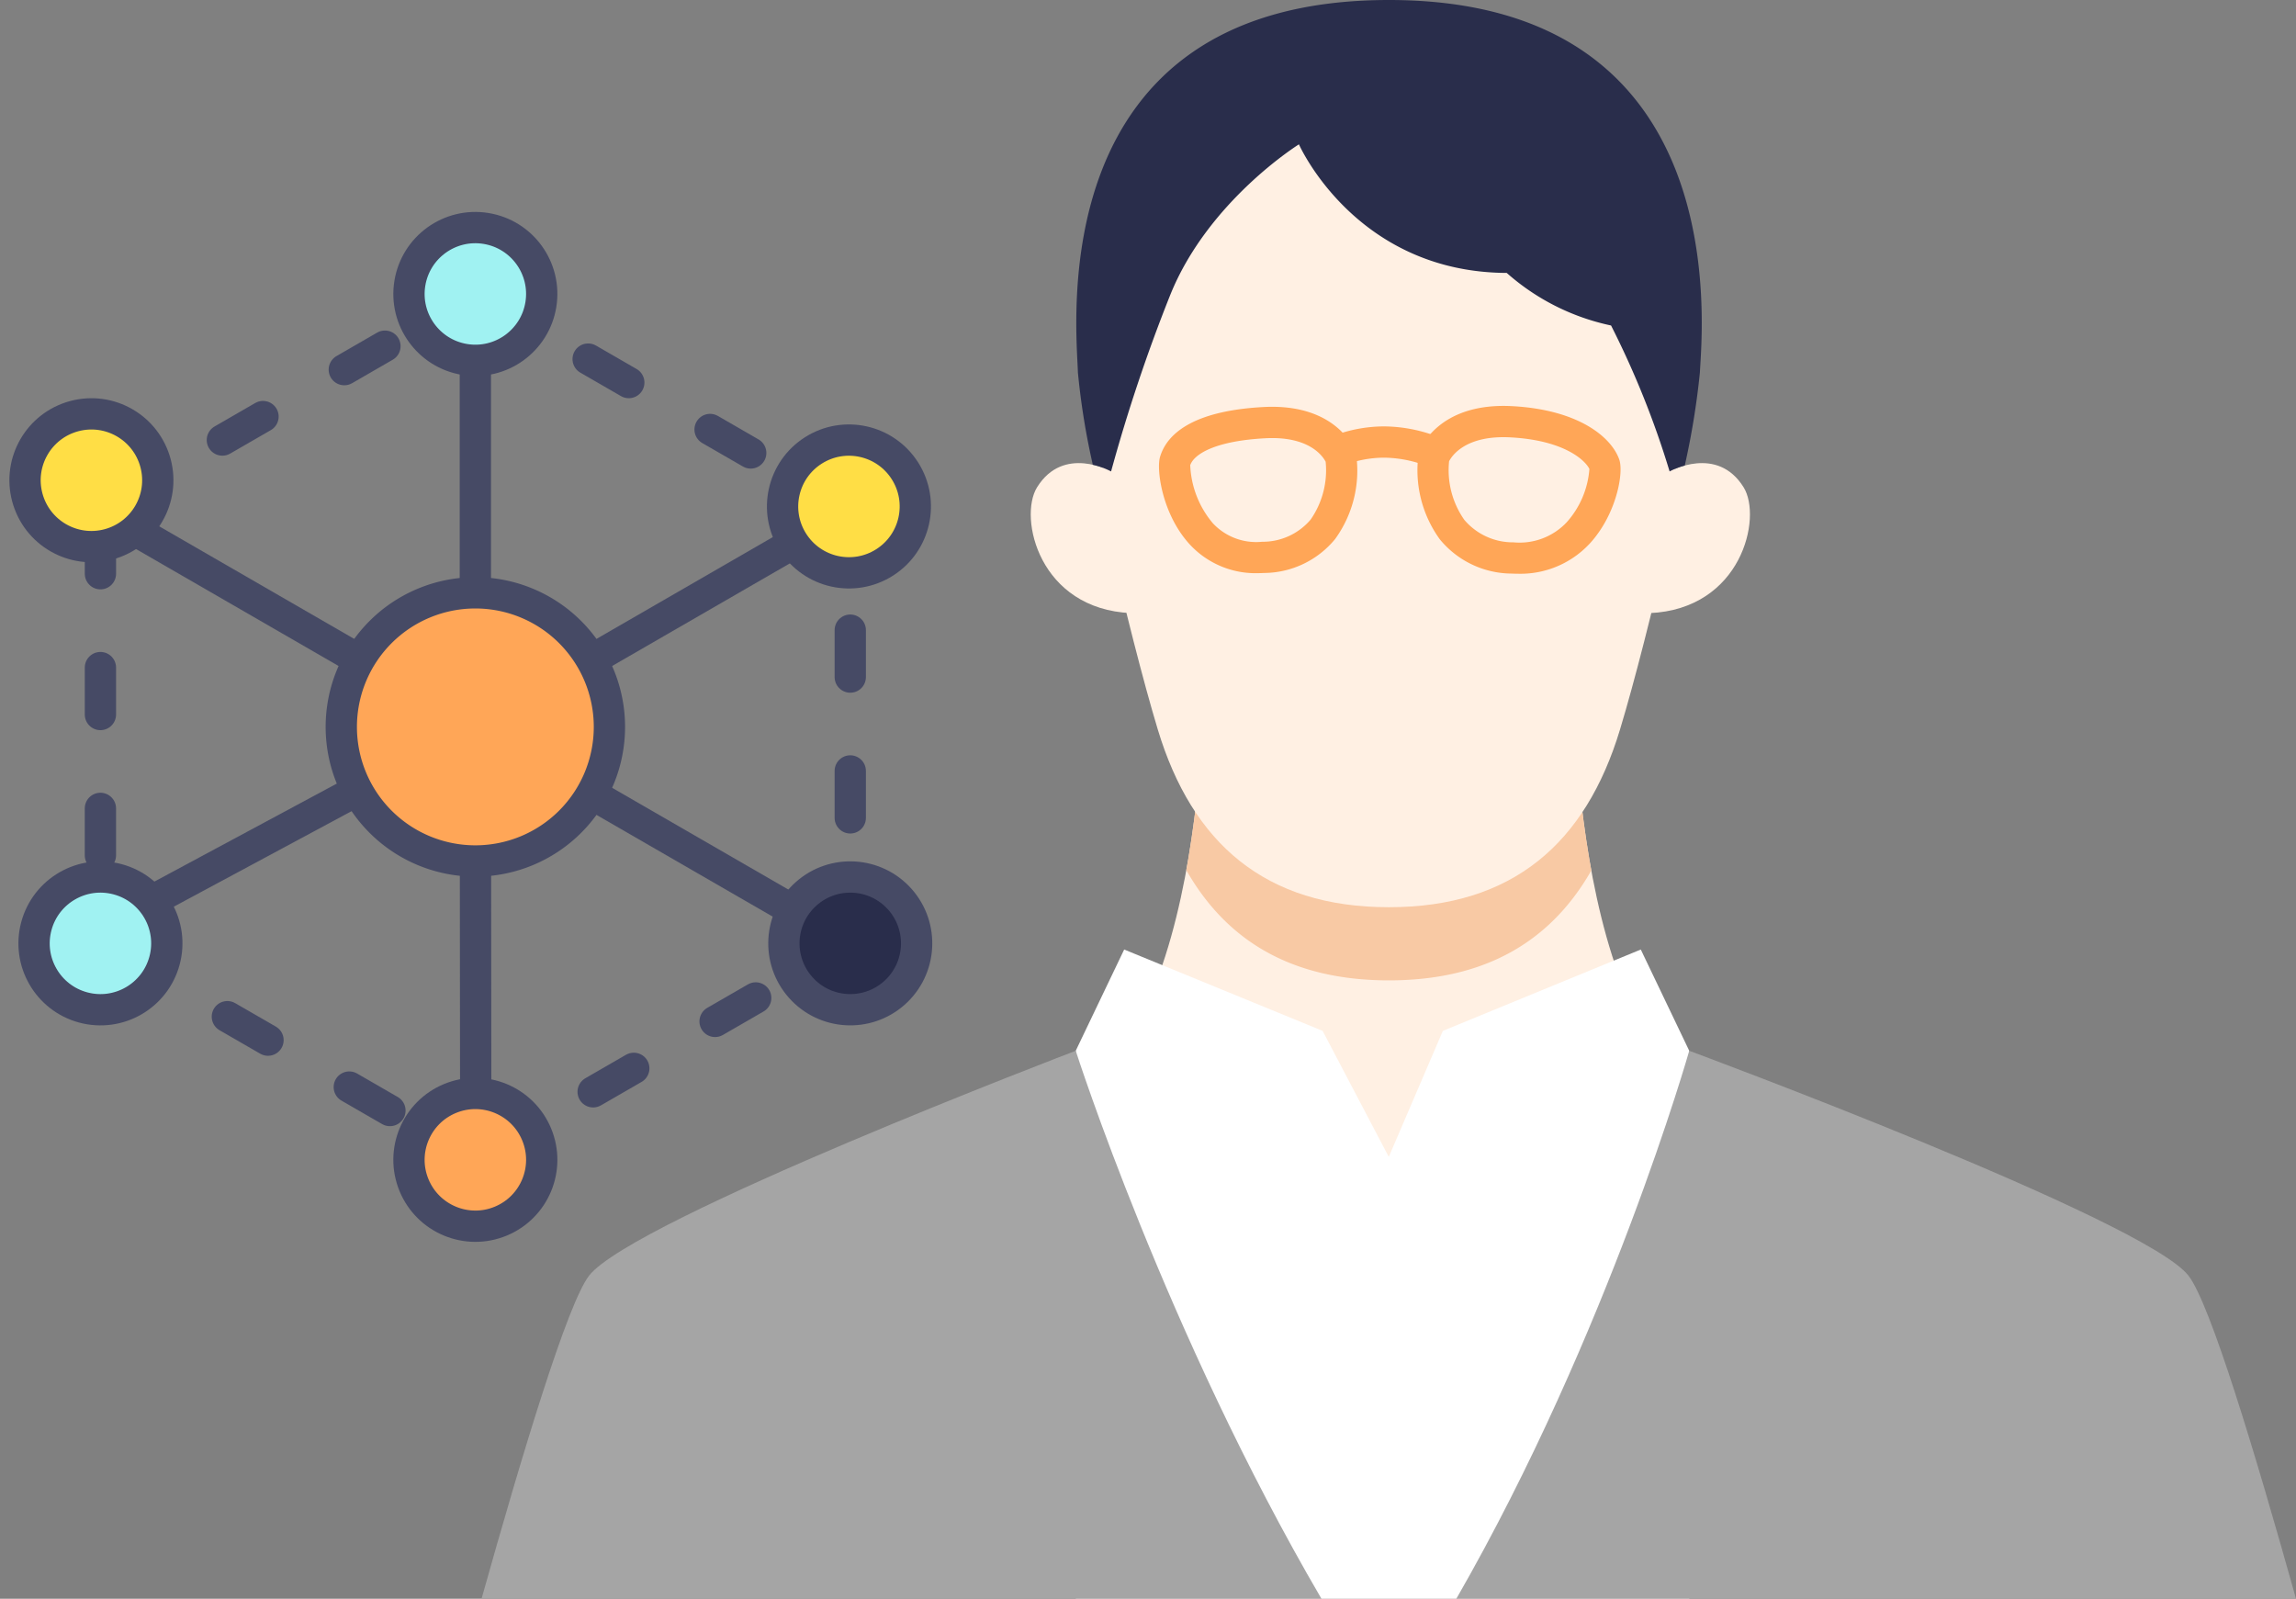 <svg xmlns="http://www.w3.org/2000/svg" width="293.543" height="204.39"><rect width="100%" height="100%" fill="#808080" stroke="none"/><g data-name="グループ 2572"><g data-name="グループ 384"><path data-name="パス 1011" d="M177.555 167.06l47.195-25.474c-23.536.214-23.56-53.817-23.56-53.817h-47.269s-.025 54.031-23.56 53.817z" fill="#fff0e3"/><path data-name="パス 1012" d="M177.571 125.335c12.314 0 20.69-4.969 25.878-14.046a146.911 146.911 0 01-2.259-23.523h-47.269a147.029 147.029 0 01-2.252 23.482c5.186 9.106 13.57 14.087 25.902 14.087z" fill="#f8c9a4"/><path data-name="パス 1013" d="M215.968 134.335l-6.193-12.943-25.306 10.4-6.914 16.11-8.458-16.11-25.371-10.4-6.194 12.943v70.054h78.435z" fill="#fff"/><path data-name="パス 1014" d="M61.567 204.39c5.175-18.454 10.989-37.76 13.75-41.309 5.585-7.181 62.215-28.745 62.215-28.745s11.527 36.035 31.416 70.054z" fill="#a5a5a5"/><path data-name="パス 1015" d="M293.543 204.39c-5.219-18.649-10.957-37.719-13.749-41.309-5.585-7.181-63.826-28.745-63.826-28.745s-10.247 36.083-29.776 70.054z" fill="#a5a5a5"/><path data-name="パス 1016" d="M213.367 68.905c-1.992 8.762-4.374 18.155-6.249 24.36-4.4 14.566-13.744 22.718-29.547 22.718s-25.147-8.152-29.548-22.718c-1.87-6.192-4.274-15.675-6.28-24.485 0 0-9.406-59.361 35.812-59.361s35.812 59.486 35.812 59.486z" fill="#fff0e3"/><g data-name="グループ 383" fill="#ffa657"><path data-name="パス 1017" d="M194.114 73.35a16.5 16.5 0 01-.824-.022 11.953 11.953 0 01-9.209-4.38 15.034 15.034 0 01-2.718-10.9 1.905 1.905 0 01.081-.307c.092-.259 2.374-6.338 11.918-5.815 8.471.461 12.65 3.958 13.656 6.81.568 1.611-.259 6.169-2.853 9.641a12.085 12.085 0 01-10.051 4.973zm-8.846-14.384a11.046 11.046 0 001.949 7.5 8.14 8.14 0 006.281 2.868 8.27 8.27 0 006.788-2.548 11.469 11.469 0 002.916-6.829c-.48-1.04-3.12-3.662-10.057-4.04-5.799-.321-7.537 2.387-7.877 3.049zm17.928.907z"/><path data-name="パス 1018" d="M160.797 73.276a11.443 11.443 0 01-9.331-4.438c-2.937-3.727-3.625-8.845-3.154-10.429.776-2.621 3.694-5.854 13.185-6.371s11.72 5.51 11.811 5.766a1.973 1.973 0 01.081.308 14.9 14.9 0 01-2.693 10.8 11.851 11.851 0 01-9.125 4.34q-.391.023-.774.024zm-8.626-13.806a12.255 12.255 0 002.887 7.419 7.565 7.565 0 006.3 2.372 8.027 8.027 0 006.2-2.828 11.026 11.026 0 001.927-7.4c-.333-.649-2.059-3.327-7.773-3-6.278.341-9.035 1.984-9.541 3.437z"/><path data-name="パス 1019" d="M182.775 59.577a2 2 0 01-.748-.147 15.569 15.569 0 00-5.092-.921 14.549 14.549 0 00-4.97.914 2 2 0 01-1.543-3.688 18.437 18.437 0 016.513-1.223 19.409 19.409 0 016.59 1.212 2 2 0 01-.75 3.856z"/></g><path data-name="パス 1020" d="M210.871 78.385c11.791-.494 14.453-12.21 12.054-16.082-3.386-5.465-9.466-2.036-9.466-2.036l-4.032 1.394-1.147 16.944z" fill="#fff0e3"/><path data-name="パス 1021" d="M144.64 78.385c-11.791-.494-14.453-12.21-12.054-16.082 3.385-5.465 9.466-2.036 9.466-2.036l4.031 1.394 1.147 16.944z" fill="#fff0e3"/><path data-name="パス 1022" d="M177.571 0c-44.57 0-39.912 41.857-39.76 47.621a92.513 92.513 0 001.905 11.8 9.558 9.558 0 012.336.85 211.6 211.6 0 017.552-22.536c4.844-12.056 16.464-19.281 16.464-19.281s7.2 16.357 26.568 16.439a29.215 29.215 0 0013.337 6.719 114.268 114.268 0 017.486 18.659 9.365 9.365 0 011.938-.752 99.846 99.846 0 001.934-11.894C217.568 42.209 222.141 0 177.571 0z" fill="#292d4b"/></g><g data-name="グループ 2312" transform="translate(-768.242 -1820.748)" stroke="#464a65" stroke-linecap="round" stroke-width="4"><path data-name="線 8" fill="none" stroke-linejoin="round" d="M829.016 1860.194v35.809"/><path data-name="線 9" fill="none" stroke-linejoin="round" d="M829.064 1965.552l-.048-51.874"/><path data-name="線 10" fill="none" stroke-linejoin="round" d="M781.083 1886.004l47.933 27.674"/><path data-name="線 11" fill="none" stroke-linejoin="round" d="M781.083 1939.429l47.933-25.751"/><path data-name="線 12" fill="none" stroke-linejoin="round" d="M876.949 1886.004l-47.933 27.674"/><path data-name="線 13" fill="none" stroke-linejoin="round" d="M876.949 1941.352l-47.933-27.674"/><path data-name="パス 2035" d="M781.083 1886.004l47.933-27.674 47.932 27.674v55.348l-47.937 27.674-47.933-27.674z" fill="none" stroke-linejoin="round" stroke-dasharray="6 12"/><circle data-name="楕円形 30" cx="8.485" cy="8.485" r="8.485" transform="rotate(-80.783 1505.857 451.202)" fill="#a0f2f2" stroke-linejoin="round"/><circle data-name="楕円形 31" cx="8.485" cy="8.485" r="8.485" transform="rotate(-22.5 5346.903 -1073.789)" fill="#ffa657" stroke-linejoin="round"/><circle data-name="楕円形 32" cx="8.485" cy="8.485" r="8.485" transform="rotate(-14.98 7519.744 -1988.493)" fill="#ffde45" stroke-linejoin="round"/><circle data-name="楕円形 33" cx="8.485" cy="8.485" r="8.485" transform="rotate(-41.583 2988.008 -168.715)" fill="#292d4b" stroke-linejoin="round"/><circle data-name="楕円形 34" cx="8.485" cy="8.485" r="8.485" transform="rotate(-75 1654.265 471.484)" fill="#a0f2f2" stroke-linejoin="round"/><circle data-name="楕円形 35" cx="8.485" cy="8.485" r="8.485" transform="rotate(-32.47 3665.64 -543.954)" fill="#ffde45" stroke-linejoin="round"/><path data-name="パス 2036" d="M829.016 1896.538a17.14 17.14 0 11-17.14 17.14 17.14 17.14 0 0117.14-17.14z" fill="#ffa657"/></g></g></svg>